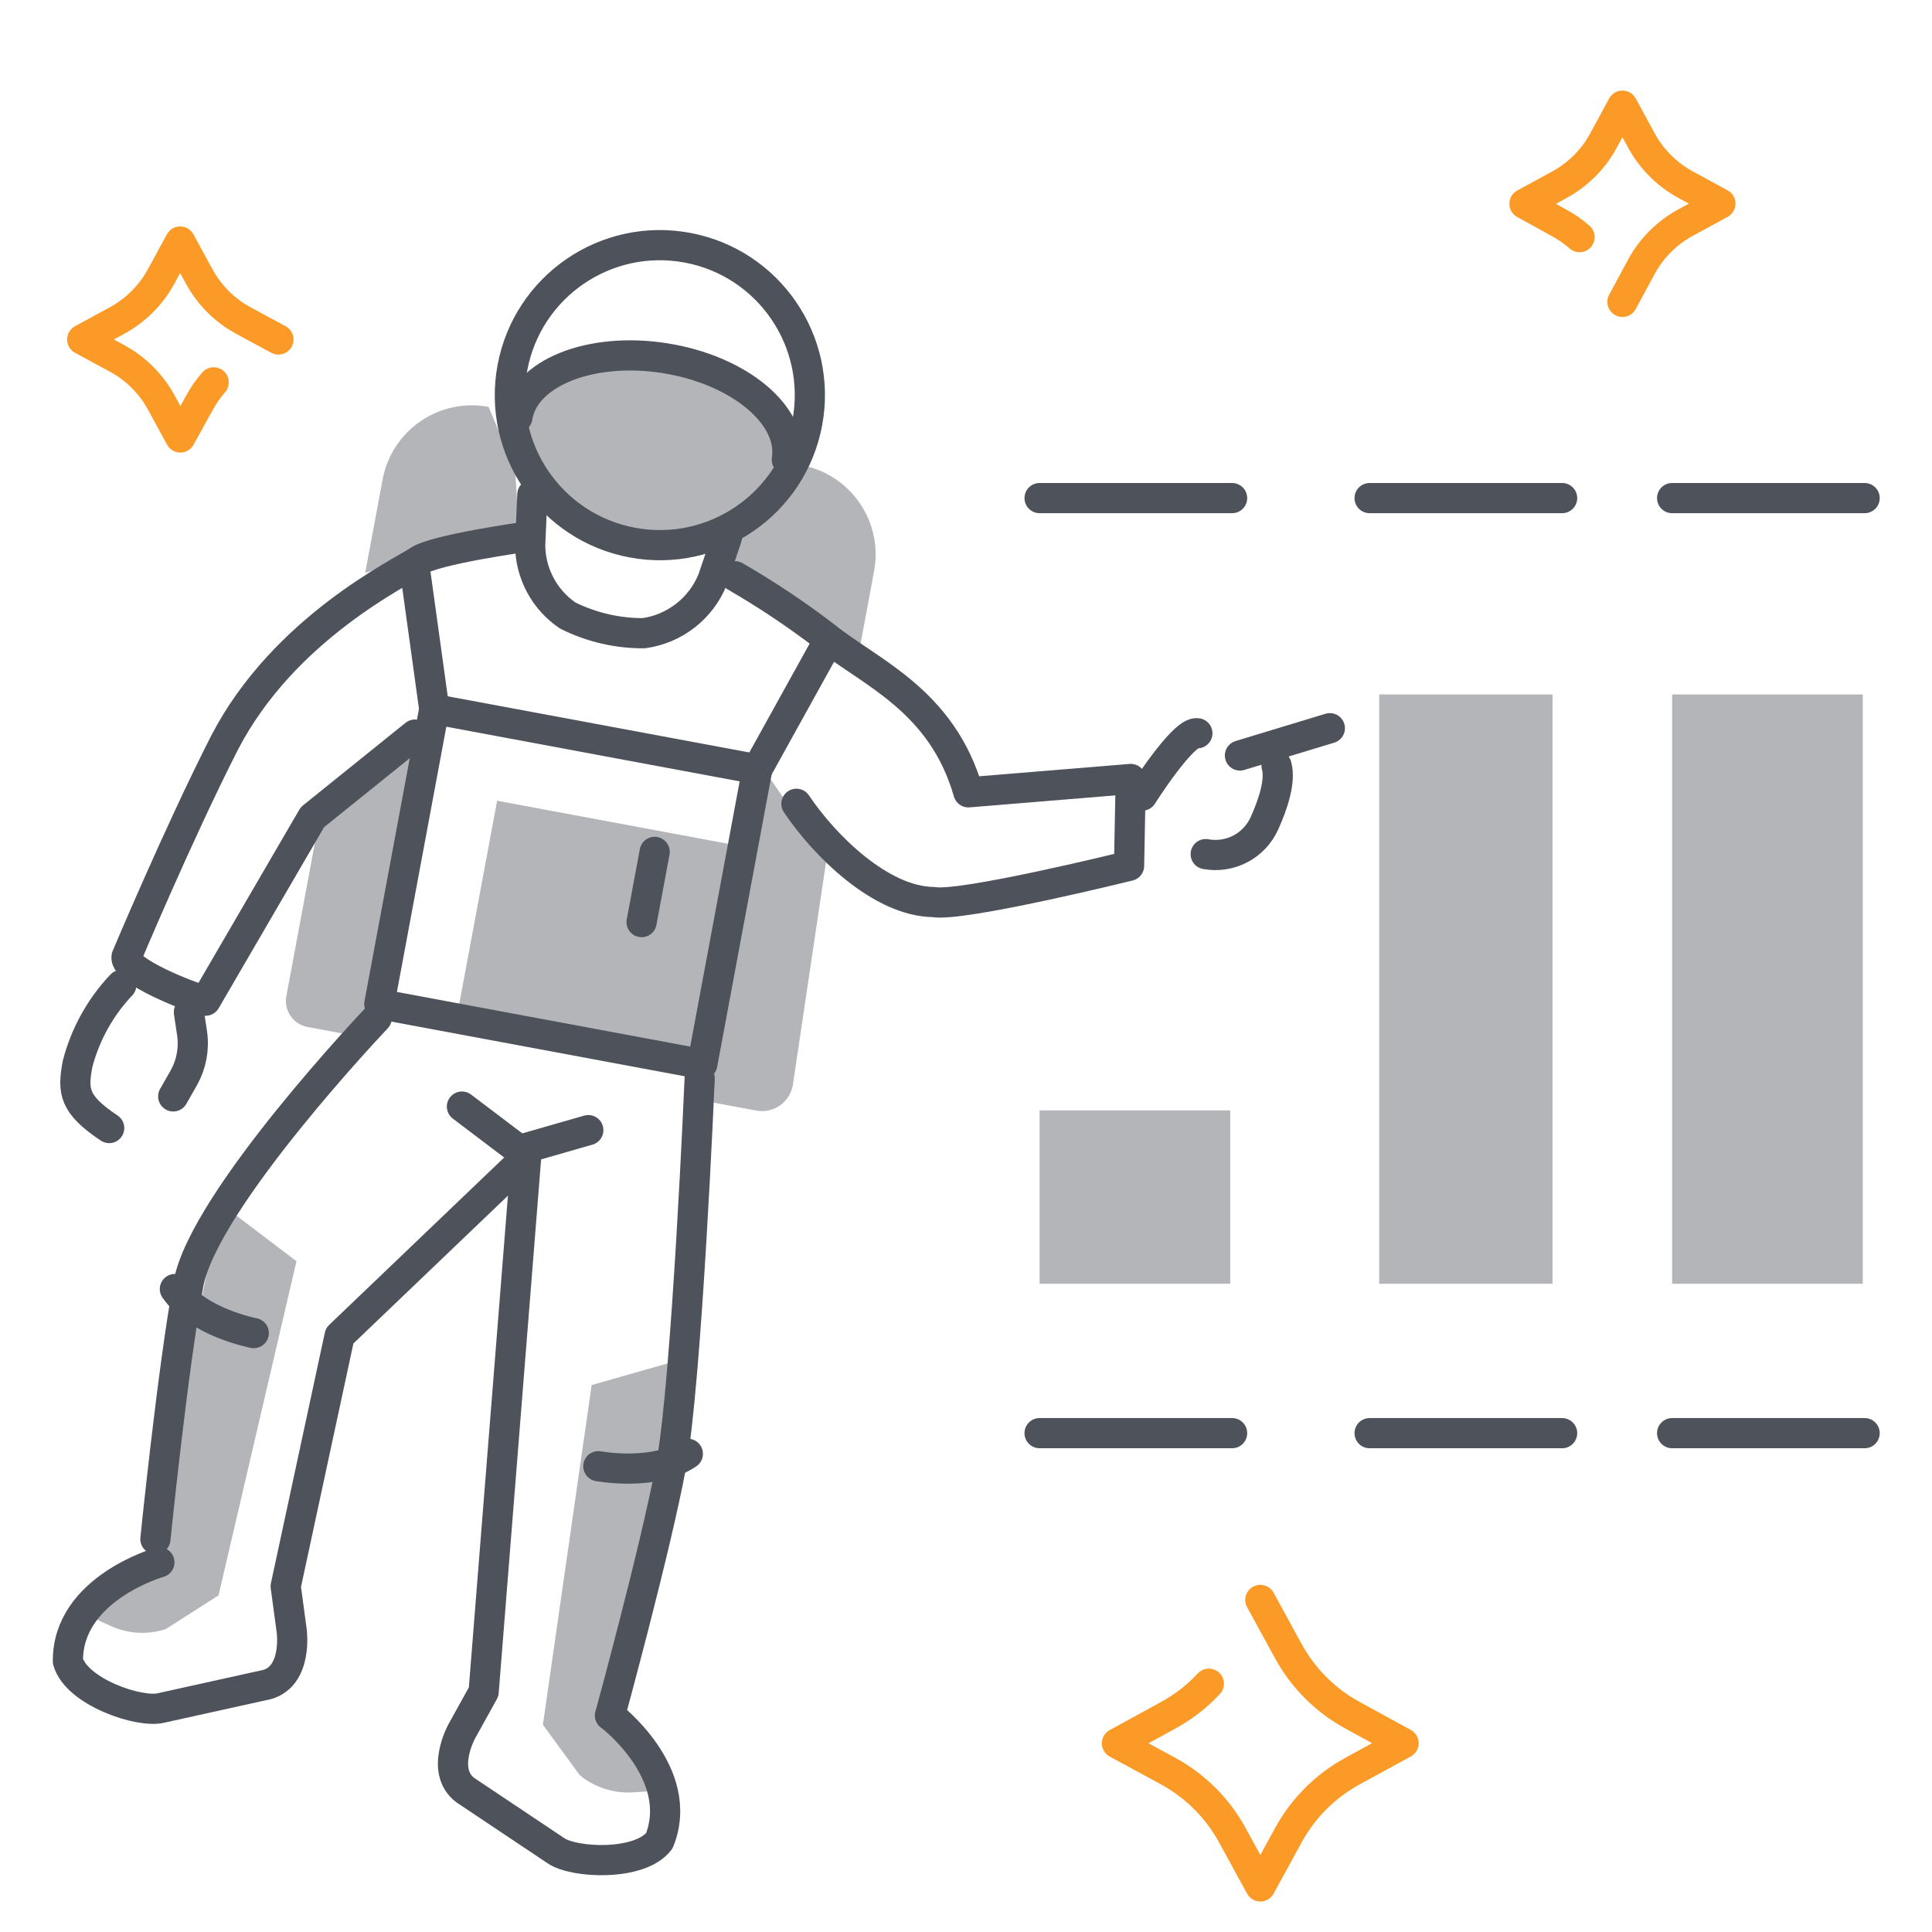 <?xml version="1.0" encoding="utf-8"?>
<svg xmlns="http://www.w3.org/2000/svg" fill="none" height="128" viewBox="0 0 128 128" width="128">
<path d="M41.811 36.414C46.949 37.372 51.658 35.232 52.328 31.635C52.998 28.038 49.376 24.346 44.237 23.389C39.099 22.432 34.39 24.571 33.72 28.168C33.05 31.765 36.672 35.457 41.811 36.414Z" fill="#B3B5B9"/>
<path d="M34.278 27.652C34.738 24.715 39.114 22.956 44.039 23.729C48.963 24.502 52.59 27.516 52.129 30.453" stroke="#4D525B" stroke-linecap="round" stroke-linejoin="round" stroke-width="2"/>
<path d="M24.232 68.758L20.371 68.039C19.915 67.954 19.511 67.691 19.248 67.308C18.985 66.925 18.886 66.453 18.971 65.997L21.25 53.762L27.872 49.22L24.232 68.758Z" fill="#B3B5B9"/>
<path d="M46.561 72.918L50.106 73.579C50.646 73.68 51.205 73.561 51.658 73.251C52.111 72.94 52.422 72.461 52.523 71.921L54.744 57.003L50.201 50.381L46.561 72.918Z" fill="#B3B5B9"/>
<path d="M34.368 35.028L24.197 37.946L25.348 31.768C25.641 30.199 26.544 28.81 27.861 27.907C29.177 27.004 30.799 26.661 32.368 26.954L34.131 31.133L34.368 35.028Z" fill="#B3B5B9"/>
<path d="M48.323 37.628L56.76 44.013L57.911 37.836C58.204 36.266 57.861 34.645 56.958 33.328C56.055 32.012 54.666 31.108 53.097 30.816L49.947 34.08L48.323 37.628Z" fill="#B3B5B9"/>
<path d="M48.751 55.998L32.935 53.051L30.335 67.007L46.151 69.954L48.751 55.998Z" fill="#B3B5B9"/>
<path d="M39.199 91.763L35.969 114.265L38.408 117.607C39.386 118.416 40.635 118.824 41.901 118.749L43.849 118.631L40.821 114.216L45.33 90.017L39.199 91.763Z" fill="#B3B5B9"/>
<path d="M19.643 83.559L14.479 105.698L10.993 107.926C9.788 108.324 8.477 108.251 7.324 107.721L5.552 106.903L9.977 103.89L14.566 79.706L19.643 83.559Z" fill="#B3B5B9"/>
<path d="M41.897 35.949C47.293 36.954 52.481 33.396 53.486 28C54.492 22.605 50.933 17.417 45.538 16.411C40.142 15.406 34.954 18.965 33.949 24.36C32.943 29.755 36.502 34.944 41.897 35.949Z" stroke="#4D525B" stroke-linecap="round" stroke-linejoin="round" stroke-width="2"/>
<path d="M8.037 65.259C6.644 66.731 5.646 68.532 5.137 70.495C4.8 72.299 4.888 73.173 7.234 74.736" stroke="#4D525B" stroke-linecap="round" stroke-linejoin="round" stroke-width="2"/>
<path d="M11.476 72.639L12.191 71.385C12.678 70.505 12.868 69.49 12.73 68.492L12.516 67.056" stroke="#4D525B" stroke-linecap="round" stroke-linejoin="round" stroke-width="2"/>
<path d="M75.671 52.712C75.671 52.712 78.398 48.407 79.329 48.581" stroke="#4D525B" stroke-linecap="round" stroke-linejoin="round" stroke-width="2"/>
<path d="M79.881 56.588C80.667 56.733 81.479 56.609 82.186 56.236C82.893 55.863 83.454 55.263 83.778 54.532C84.368 53.227 84.853 51.71 84.574 50.724" stroke="#4D525B" stroke-linecap="round" stroke-linejoin="round" stroke-width="2"/>
<path d="M27.494 48.668L20.698 54.141L13.62 66.299C12.689 66.126 8.211 64.329 8.384 63.398C8.384 63.398 11.845 55.158 14.879 49.206C18.818 41.603 26.61 37.914 27.714 37.157C28.817 36.4 34.746 35.579 34.746 35.579" stroke="#4D525B" stroke-linecap="round" stroke-linejoin="round" stroke-width="2"/>
<path d="M10.296 101.969C10.296 101.969 11.446 90.631 12.486 85.049C13.526 79.467 24.957 67.449 24.957 67.449" stroke="#4D525B" stroke-linecap="round" stroke-linejoin="round" stroke-width="2"/>
<path d="M10.56 103.509C10.56 103.509 4.452 105.24 4.5 110.065C5.076 112.101 9.231 113.506 10.655 113.16L17.693 111.605C19.729 111.028 19.328 108.063 19.328 108.063L18.928 105.097L22.5 88.5L34 77.5" stroke="#4D525B" stroke-linecap="round" stroke-linejoin="round" stroke-width="2"/>
<path d="M52.765 53.253C54.594 55.99 58.335 59.719 61.843 59.763C63.703 60.109 74.804 57.364 74.804 57.364L74.914 51.609L64.16 52.493C62.409 46.391 57.685 44.58 54.694 42.184C52.786 40.721 50.784 39.383 48.702 38.18" stroke="#4D525B" stroke-linecap="round" stroke-linejoin="round" stroke-width="2"/>
<path d="M40.416 113.65C40.416 113.65 43.427 102.658 44.467 97.076C45.507 91.494 46.356 71.436 46.356 71.436" stroke="#4D525B" stroke-linecap="round" stroke-linejoin="round" stroke-width="2"/>
<path d="M40.416 113.65C40.416 113.65 45.478 117.481 43.681 121.959C42.404 123.647 38.023 123.446 36.822 122.607L30.829 118.602C29.142 117.325 30.592 114.707 30.592 114.707L32.043 112.089L34.908 76.042L38.977 74.874" stroke="#4D525B" stroke-linecap="round" stroke-linejoin="round" stroke-width="2"/>
<path d="M30.604 73.314L33.978 75.868" stroke="#4D525B" stroke-linecap="round" stroke-linejoin="round" stroke-width="2"/>
<path d="M48.291 35.215L47.219 38.385C46.84 39.33 46.217 40.158 45.413 40.784C44.61 41.41 43.656 41.813 42.647 41.952C40.902 41.96 39.18 41.56 37.618 40.783C36.856 40.268 36.232 39.575 35.798 38.765C35.364 37.954 35.133 37.051 35.125 36.131L35.271 32.761" stroke="#4D525B" stroke-linecap="round" stroke-linejoin="round" stroke-width="2"/>
<path d="M82.15 50.053L88.106 48.246" stroke="#4D525B" stroke-linecap="round" stroke-linejoin="round" stroke-width="2"/>
<path d="M50.17 50.968L28.771 46.981L25.131 66.519L46.529 70.506L50.17 50.968Z" stroke="#4D525B" stroke-linecap="round" stroke-linejoin="round" stroke-width="2"/>
<path d="M27.54 38.087L28.771 46.981" stroke="#4D525B" stroke-linecap="round" stroke-linejoin="round" stroke-width="2"/>
<path d="M54.521 43.114L50.17 50.968" stroke="#4D525B" stroke-linecap="round" stroke-linejoin="round" stroke-width="2"/>
<path d="M43.374 56.44L42.507 61.092" stroke="#4D525B" stroke-linecap="round" stroke-linejoin="round" stroke-width="2"/>
<path d="M39.642 97.14C39.642 97.14 43.363 97.833 45.571 96.319" stroke="#4D525B" stroke-linecap="round" stroke-linejoin="round" stroke-width="2"/>
<path d="M16.813 88.32C16.813 88.32 13.094 87.614 11.587 85.402" stroke="#4D525B" stroke-linecap="round" stroke-linejoin="round" stroke-width="2"/>
<path d="M14.156 25.333C13.797 25.74 13.485 26.186 13.226 26.663L11.946 28.983L10.676 26.653C10.008 25.433 9.005 24.43 7.786 23.763L5.446 22.493L7.776 21.223C8.995 20.555 9.998 19.552 10.666 18.333L11.936 16.003L13.206 18.333C13.873 19.552 14.876 20.555 16.096 21.223L18.446 22.493" stroke="#FC9A27" stroke-linecap="round" stroke-linejoin="round" stroke-width="2"/>
<path d="M104.65 15.71C104.243 15.351 103.797 15.04 103.32 14.78L101 13.5L103.33 12.23C104.55 11.562 105.552 10.559 106.22 9.34L107.49 7L108.76 9.33C109.428 10.55 110.43 11.552 111.65 12.22L113.98 13.49L111.65 14.76C110.43 15.428 109.428 16.43 108.76 17.65L107.49 20" stroke="#FC9A27" stroke-linecap="round" stroke-linejoin="round" stroke-width="2"/>
<path d="M83.5 106L85.36 109.4C86.337 111.186 87.805 112.654 89.59 113.63L92.99 115.49L89.59 117.35C87.805 118.326 86.337 119.794 85.36 121.58L83.5 124.98L81.64 121.58C80.663 119.794 79.195 118.326 77.41 117.35L74 115.5L77.4 113.64C78.403 113.092 79.311 112.387 80.09 111.55" stroke="#FC9A27" stroke-linecap="round" stroke-linejoin="round" stroke-width="2"/>
<path d="M81.506 73.569H68.875V85.052H81.506V73.569Z" fill="#B3B5B9"/>
<path d="M102.859 46.01H91.376V85.052H102.859V46.01Z" fill="#B3B5B9"/>
<path d="M123.414 46.01H110.783V85.052H123.414V46.01Z" fill="#B3B5B9"/>
<path d="M90.74 33H103.495" stroke="#4D525B" stroke-linecap="round" stroke-linejoin="round" stroke-width="2"/>
<path d="M68.875 33H81.63" stroke="#4D525B" stroke-linecap="round" stroke-linejoin="round" stroke-width="2"/>
<path d="M90.74 94.95H103.495" stroke="#4D525B" stroke-linecap="round" stroke-linejoin="round" stroke-width="2"/>
<path d="M68.875 94.95H81.63" stroke="#4D525B" stroke-linecap="round" stroke-linejoin="round" stroke-width="2"/>
<path d="M110.783 33H123.537" stroke="#4D525B" stroke-linecap="round" stroke-linejoin="round" stroke-width="2"/>
<path d="M110.783 94.95H123.537" stroke="#4D525B" stroke-linecap="round" stroke-linejoin="round" stroke-width="2"/>
</svg>